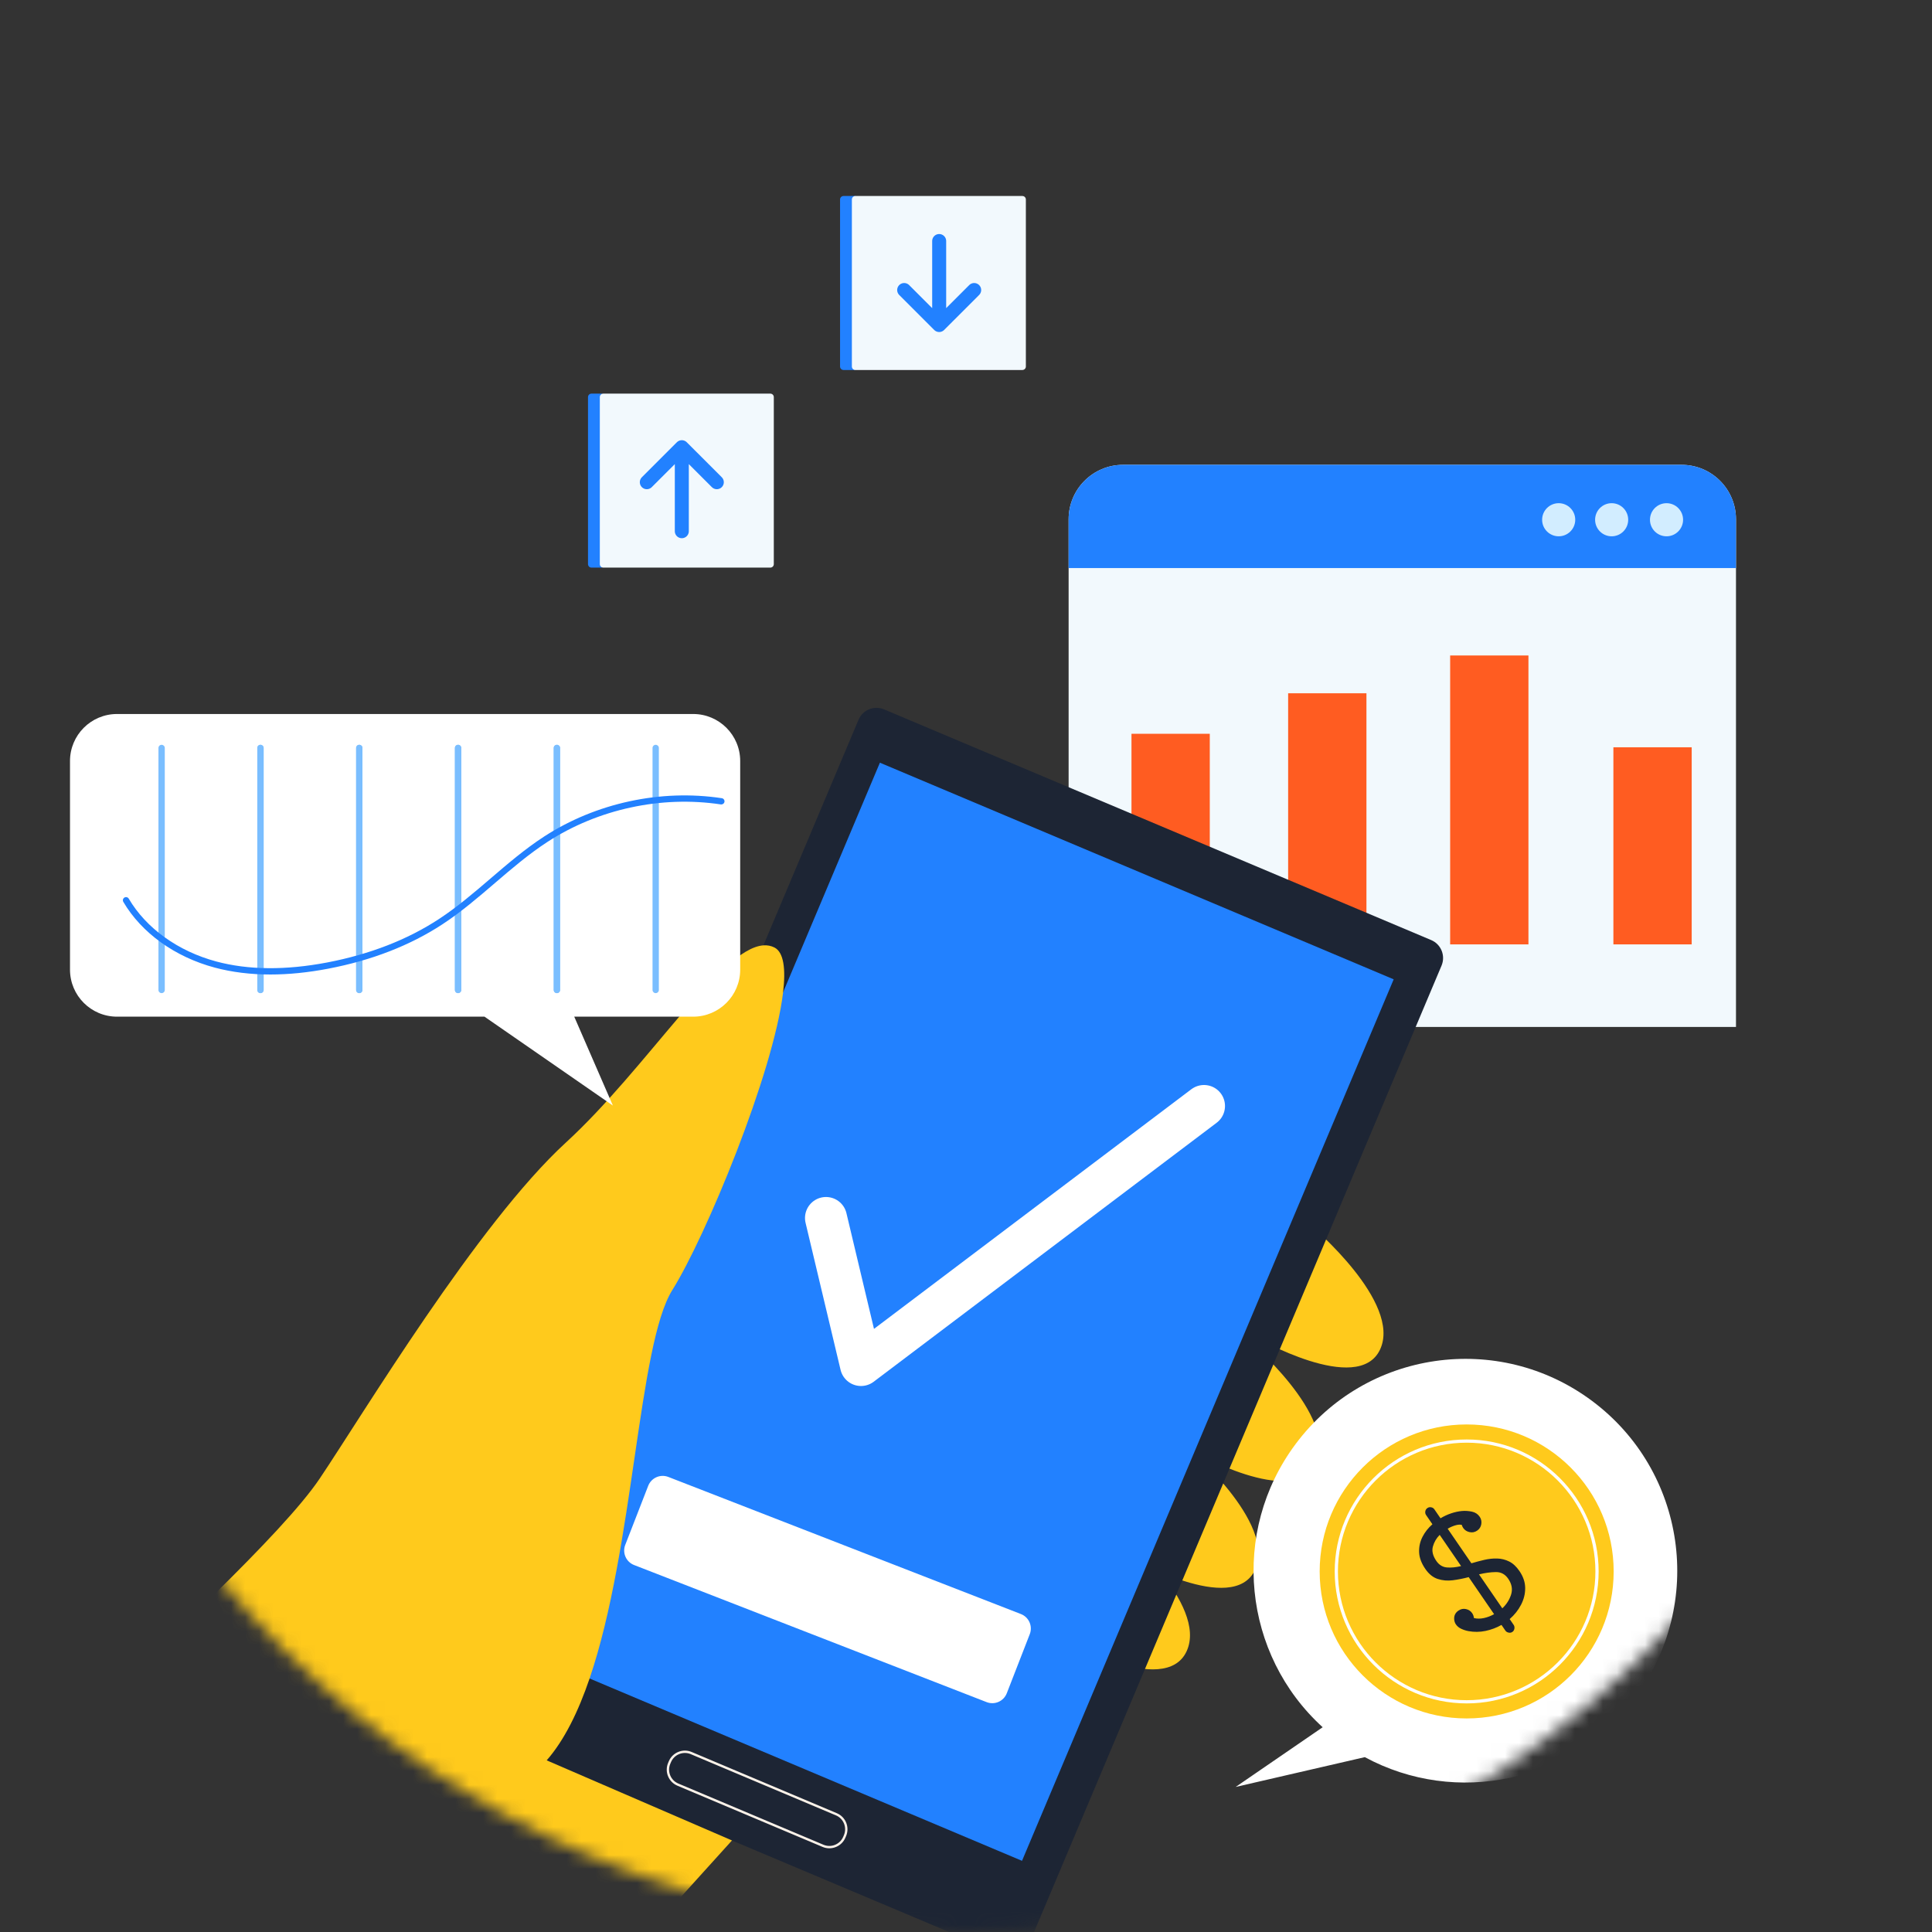 <svg width="138" height="138" viewBox="0 0 138 138" fill="none" xmlns="http://www.w3.org/2000/svg">
<rect x="0" y="0" width="138" height="138" fill="#333333" stroke="none"/>
<mask id="mask0" mask-type="alpha" maskUnits="userSpaceOnUse" x="0" y="0" width="138" height="138">
<circle cx="69" cy="69" r="69" fill="#D2EDFF"/>
</mask>
<g mask="url(#mask0)">
<path d="M123.999 37.092V73.352H76.33V37.092C76.33 34.941 78.07 33.202 80.22 33.202H120.109C122.259 33.202 123.999 34.941 123.999 37.092Z" fill="#F2F9FD"/>
<path d="M123.999 37.092V40.576H76.33V37.092C76.33 34.941 78.07 33.202 80.22 33.202H120.109C122.259 33.202 123.999 34.941 123.999 37.092Z" fill="#2281FF"/>
<path d="M111.335 38.307C111.988 38.307 112.517 37.778 112.517 37.125C112.517 36.472 111.988 35.942 111.335 35.942C110.682 35.942 110.152 36.472 110.152 37.125C110.152 37.778 110.682 38.307 111.335 38.307Z" fill="#D2EDFF"/>
<path d="M115.118 38.307C115.771 38.307 116.3 37.778 116.3 37.125C116.3 36.472 115.771 35.942 115.118 35.942C114.465 35.942 113.936 36.472 113.936 37.125C113.936 37.778 114.465 38.307 115.118 38.307Z" fill="#D2EDFF"/>
<path d="M119.038 38.307C119.691 38.307 120.22 37.778 120.22 37.125C120.22 36.472 119.691 35.942 119.038 35.942C118.385 35.942 117.855 36.472 117.855 37.125C117.855 37.778 118.385 38.307 119.038 38.307Z" fill="#D2EDFF"/>
<path d="M86.413 52.413H80.82V67.456H86.413V52.413Z" fill="#FF5C21"/>
<path d="M97.603 49.52H92.01V67.456H97.603V49.52Z" fill="#FF5C21"/>
<path d="M109.175 46.82H103.582V67.456H109.175V46.82Z" fill="#FF5C21"/>
<path d="M120.835 53.379H115.242V67.456H120.835V53.379Z" fill="#FF5C21"/>
<path d="M93.685 87.584C93.685 87.584 100.138 93.03 98.579 96.388C97.019 99.746 89.637 95.486 89.637 95.486L93.685 87.584Z" fill="#FFCA1C"/>
<path d="M89.119 95.697C89.119 95.697 95.571 101.143 94.012 104.501C92.453 107.859 85.07 103.599 85.07 103.599L89.119 95.697Z" fill="#FFCA1C"/>
<path d="M84.756 103.324C84.756 103.324 91.208 108.769 89.649 112.127C88.09 115.485 80.707 111.225 80.707 111.225L84.756 103.324Z" fill="#FFCA1C"/>
<path d="M79.863 109.148C79.863 109.148 86.316 114.593 84.756 117.952C83.197 121.31 75.814 117.05 75.814 117.05L79.863 109.148Z" fill="#FFCA1C"/>
<path d="M71.663 139.633L32.584 123.157C31.876 122.858 31.543 122.041 31.842 121.333L61.323 51.412C61.621 50.703 62.438 50.371 63.147 50.67L102.225 67.147C102.934 67.445 103.266 68.262 102.968 68.971L73.487 138.891C73.188 139.6 72.372 139.932 71.663 139.633Z" fill="#1D2534"/>
<path d="M99.549 69.952L62.85 54.478L36.302 117.442L73.001 132.916L99.549 69.952Z" fill="#2281FF"/>
<path d="M59 87L61.5 97.5L86 79" stroke="white" stroke-width="3" stroke-linecap="round" stroke-linejoin="round"/>
<path d="M59.238 132.021C59.075 132.021 58.913 131.989 58.758 131.924L48.385 127.55C47.754 127.284 47.456 126.553 47.722 125.922L47.773 125.803C47.901 125.498 48.142 125.261 48.45 125.136C48.76 125.01 49.097 125.012 49.401 125.14L59.774 129.514C60.405 129.78 60.702 130.511 60.437 131.142L60.386 131.261C60.258 131.566 60.017 131.803 59.709 131.928C59.556 131.991 59.397 132.021 59.238 132.021ZM58.823 131.769C59.087 131.88 59.378 131.881 59.645 131.773C59.912 131.664 60.12 131.459 60.231 131.196L60.282 131.077C60.511 130.531 60.255 129.899 59.709 129.669L49.335 125.295C49.072 125.185 48.781 125.184 48.513 125.291C48.247 125.4 48.039 125.605 47.928 125.868L47.877 125.988C47.647 126.534 47.904 127.165 48.45 127.395L58.823 131.769Z" fill="#FCF2E9"/>
<path d="M70.476 121.581L45.292 111.788C44.721 111.566 44.438 110.923 44.66 110.351L46.301 106.129C46.524 105.557 47.167 105.274 47.739 105.496L72.923 115.289C73.494 115.511 73.777 116.154 73.555 116.726L71.913 120.948C71.691 121.52 71.047 121.803 70.476 121.581Z" fill="white"/>
<path d="M52.283 131.461L43.395 141.292C22.237 130.937 15.336 113.85 15.336 113.85C18.605 110.635 21.513 107.584 22.835 105.613C25.918 101.034 34.097 87.416 40.413 81.617C46.212 76.299 51.44 67.736 54.535 67.525C54.818 67.507 55.076 67.555 55.322 67.681C55.983 68.024 56.133 69.208 55.935 70.885C55.244 76.672 50.394 88.36 48.027 92.14C45.581 96.028 45.292 110.559 42.113 119.892C41.308 122.259 40.311 124.297 39.049 125.739L52.283 131.461Z" fill="#FFCA1C"/>
<path d="M116.793 121.252C121.796 114.558 120.424 105.076 113.73 100.073C107.036 95.07 97.554 96.441 92.551 103.135C87.846 109.431 88.78 118.192 94.477 123.374L88.262 127.639L97.487 125.51C103.981 129.025 112.241 127.343 116.793 121.252Z" fill="white"/>
<path d="M104.762 122.746C110.561 122.746 115.262 118.045 115.262 112.246C115.262 106.447 110.561 101.746 104.762 101.746C98.963 101.746 94.262 106.447 94.262 112.246C94.262 118.045 98.963 122.746 104.762 122.746Z" fill="#FFCA1C"/>
<path d="M104.762 121.672C99.564 121.672 95.336 117.444 95.336 112.246C95.336 107.048 99.564 102.82 104.762 102.82C109.96 102.82 114.188 107.048 114.188 112.246C114.188 117.444 109.96 121.672 104.762 121.672ZM104.762 103.049C99.691 103.049 95.566 107.175 95.566 112.246C95.566 117.317 99.691 121.443 104.762 121.443C109.833 121.443 113.958 117.317 113.958 112.246C113.958 107.175 109.833 103.049 104.762 103.049Z" fill="white"/>
<path d="M108.531 112.216C108.802 112.611 108.939 113.015 108.942 113.428C108.945 113.84 108.847 114.238 108.647 114.623C108.449 115.007 108.177 115.349 107.834 115.649L108.12 116.066C108.17 116.139 108.188 116.227 108.172 116.329C108.155 116.431 108.108 116.51 108.027 116.566C107.947 116.621 107.856 116.637 107.755 116.615C107.653 116.593 107.577 116.545 107.527 116.472L107.249 116.066C106.892 116.268 106.511 116.411 106.106 116.495C105.701 116.579 105.295 116.583 104.888 116.508C104.715 116.476 104.546 116.422 104.381 116.346C104.216 116.271 104.086 116.164 103.991 116.025C103.926 115.93 103.886 115.817 103.872 115.686C103.846 115.414 103.947 115.2 104.174 115.044C104.342 114.928 104.522 114.892 104.711 114.933C104.902 114.975 105.05 115.073 105.155 115.226C105.225 115.329 105.267 115.445 105.281 115.576C105.501 115.629 105.736 115.63 105.985 115.577C106.234 115.525 106.479 115.432 106.721 115.298L104.906 112.652C104.523 112.753 104.144 112.828 103.768 112.876C103.392 112.924 103.034 112.893 102.694 112.782C102.354 112.671 102.059 112.432 101.808 112.066C101.527 111.656 101.379 111.257 101.365 110.868C101.351 110.48 101.432 110.115 101.607 109.774C101.782 109.433 102.018 109.134 102.315 108.876L101.863 108.217C101.808 108.137 101.79 108.048 101.808 107.949C101.826 107.85 101.876 107.773 101.957 107.718C102.037 107.662 102.126 107.644 102.225 107.663C102.324 107.681 102.401 107.73 102.456 107.811L102.893 108.448C103.137 108.302 103.39 108.184 103.653 108.096C103.915 108.007 104.172 107.952 104.426 107.928C104.659 107.908 104.895 107.924 105.135 107.974C105.375 108.025 105.56 108.146 105.69 108.336C105.801 108.497 105.84 108.675 105.807 108.87C105.773 109.065 105.676 109.218 105.515 109.328C105.347 109.444 105.165 109.48 104.968 109.437C104.772 109.394 104.621 109.296 104.516 109.143C104.47 109.077 104.436 109.003 104.413 108.922C104.304 108.89 104.159 108.897 103.977 108.947C103.796 108.996 103.605 109.078 103.405 109.194L105.1 111.664C105.403 111.574 105.711 111.492 106.021 111.419C106.331 111.347 106.638 111.314 106.94 111.322C107.241 111.33 107.526 111.401 107.795 111.534C108.065 111.667 108.31 111.894 108.531 112.216ZM102.594 111.494C102.79 111.779 103.042 111.935 103.35 111.961C103.658 111.986 103.996 111.953 104.364 111.862L102.835 109.634C102.6 109.871 102.438 110.148 102.349 110.467C102.262 110.786 102.343 111.128 102.594 111.494ZM107.729 112.766C107.508 112.444 107.214 112.286 106.846 112.291C106.478 112.295 106.077 112.35 105.643 112.454L107.307 114.88C107.609 114.598 107.818 114.268 107.937 113.892C108.055 113.515 107.985 113.139 107.729 112.766Z" fill="#1D2534"/>
<path d="M42.992 40.544H42.249C42.111 40.544 42 40.432 42 40.295V28.365C42 28.227 42.111 28.116 42.249 28.116H42.992L48.508 34.081L42.992 40.544Z" fill="#2281FF"/>
<path d="M55.023 40.544H43.093C42.955 40.544 42.844 40.432 42.844 40.295V28.365C42.844 28.227 42.955 28.116 43.093 28.116H55.023C55.161 28.116 55.272 28.227 55.272 28.365V40.295C55.272 40.432 55.161 40.544 55.023 40.544Z" fill="#F2F9FD"/>
<path d="M48.701 37.943V31.943M48.701 31.943L46.201 34.443M48.701 31.943L51.201 34.443" stroke="#2281FF" stroke-linecap="round" stroke-linejoin="round"/>
<path d="M61.079 26.428H60.253C60.115 26.428 60.004 26.317 60.004 26.179V14.249C60.004 14.111 60.115 14 60.253 14H61.079L67.282 18.905L61.079 26.428Z" fill="#2281FF"/>
<path d="M73.027 26.428H61.097C60.959 26.428 60.848 26.317 60.848 26.179V14.249C60.848 14.111 60.959 14 61.097 14H73.027C73.165 14 73.276 14.111 73.276 14.249V26.179C73.276 26.317 73.164 26.428 73.027 26.428Z" fill="#F2F9FD"/>
<path d="M67.084 17.216L67.084 23.216M67.084 23.216L69.584 20.716M67.084 23.216L64.584 20.716" stroke="#2281FF" stroke-linecap="round" stroke-linejoin="round"/>
<path d="M8.36 51H49.511C51.367 51 52.871 52.504 52.871 54.36V69.259C52.871 71.115 51.367 72.619 49.511 72.619H41.017L43.777 78.968L34.607 72.619H8.36C6.504 72.619 5 71.115 5 69.259V54.36C5 52.504 6.504 51 8.36 51Z" fill="white"/>
<path d="M11.544 70.938C11.419 70.938 11.318 70.837 11.318 70.712V53.425C11.318 53.301 11.419 53.2 11.544 53.2C11.669 53.2 11.77 53.3 11.77 53.425V70.712C11.77 70.837 11.669 70.938 11.544 70.938Z" fill="#7ABEFF"/>
<path d="M18.605 70.938C18.48 70.938 18.379 70.837 18.379 70.712V53.425C18.379 53.301 18.48 53.2 18.605 53.2C18.729 53.2 18.83 53.3 18.83 53.425V70.712C18.83 70.837 18.729 70.938 18.605 70.938Z" fill="#7ABEFF"/>
<path d="M18.605 70.938C18.48 70.938 18.379 70.837 18.379 70.712V53.425C18.379 53.301 18.48 53.2 18.605 53.2C18.729 53.2 18.83 53.3 18.83 53.425V70.712C18.83 70.837 18.729 70.938 18.605 70.938Z" fill="#7ABEFF"/>
<path d="M25.663 70.938C25.539 70.938 25.438 70.837 25.438 70.712V53.425C25.438 53.301 25.538 53.2 25.663 53.2C25.788 53.2 25.889 53.3 25.889 53.425V70.712C25.889 70.837 25.788 70.938 25.663 70.938Z" fill="#7ABEFF"/>
<path d="M25.663 70.938C25.539 70.938 25.438 70.837 25.438 70.712V53.425C25.438 53.301 25.538 53.2 25.663 53.2C25.788 53.2 25.889 53.3 25.889 53.425V70.712C25.889 70.837 25.788 70.938 25.663 70.938Z" fill="#7ABEFF"/>
<path d="M32.72 70.938C32.595 70.938 32.494 70.837 32.494 70.712V53.425C32.494 53.301 32.595 53.2 32.72 53.2C32.844 53.2 32.946 53.3 32.946 53.425V70.712C32.946 70.837 32.844 70.938 32.72 70.938Z" fill="#7ABEFF"/>
<path d="M32.72 70.938C32.595 70.938 32.494 70.837 32.494 70.712V53.425C32.494 53.301 32.595 53.2 32.72 53.2C32.844 53.2 32.946 53.3 32.946 53.425V70.712C32.946 70.837 32.844 70.938 32.72 70.938Z" fill="#7ABEFF"/>
<path d="M39.778 70.938C39.654 70.938 39.553 70.837 39.553 70.712V53.425C39.553 53.301 39.654 53.2 39.778 53.2C39.903 53.2 40.004 53.3 40.004 53.425V70.712C40.004 70.837 39.903 70.938 39.778 70.938Z" fill="#7ABEFF"/>
<path d="M39.778 70.938C39.654 70.938 39.553 70.837 39.553 70.712V53.425C39.553 53.301 39.654 53.2 39.778 53.2C39.903 53.2 40.004 53.3 40.004 53.425V70.712C40.004 70.837 39.903 70.938 39.778 70.938Z" fill="#7ABEFF"/>
<path d="M46.835 70.938C46.711 70.938 46.609 70.837 46.609 70.712V53.425C46.609 53.301 46.71 53.2 46.835 53.2C46.96 53.2 47.061 53.3 47.061 53.425V70.712C47.061 70.837 46.959 70.938 46.835 70.938Z" fill="#7ABEFF"/>
<path d="M19.313 69.607C17.892 69.607 16.564 69.442 15.338 69.114C12.496 68.353 10.116 66.642 8.809 64.42C8.745 64.312 8.781 64.174 8.888 64.111C8.996 64.048 9.134 64.083 9.197 64.191C10.445 66.312 12.726 67.947 15.454 68.679C17.738 69.29 20.397 69.314 23.359 68.75C26.409 68.168 29.1 67.123 31.357 65.642C32.664 64.786 33.877 63.745 35.051 62.739C36.256 61.706 37.503 60.638 38.861 59.756C42.566 57.352 47.196 56.355 51.559 57.014C51.682 57.033 51.767 57.148 51.748 57.27C51.729 57.394 51.607 57.475 51.492 57.459C47.236 56.816 42.721 57.789 39.107 60.134C37.773 60.999 36.538 62.057 35.344 63.081C34.16 64.097 32.935 65.147 31.604 66.019C29.297 67.531 26.551 68.599 23.443 69.192C21.995 69.469 20.615 69.607 19.313 69.607Z" fill="#2281FF"/>
</g>
</svg>
